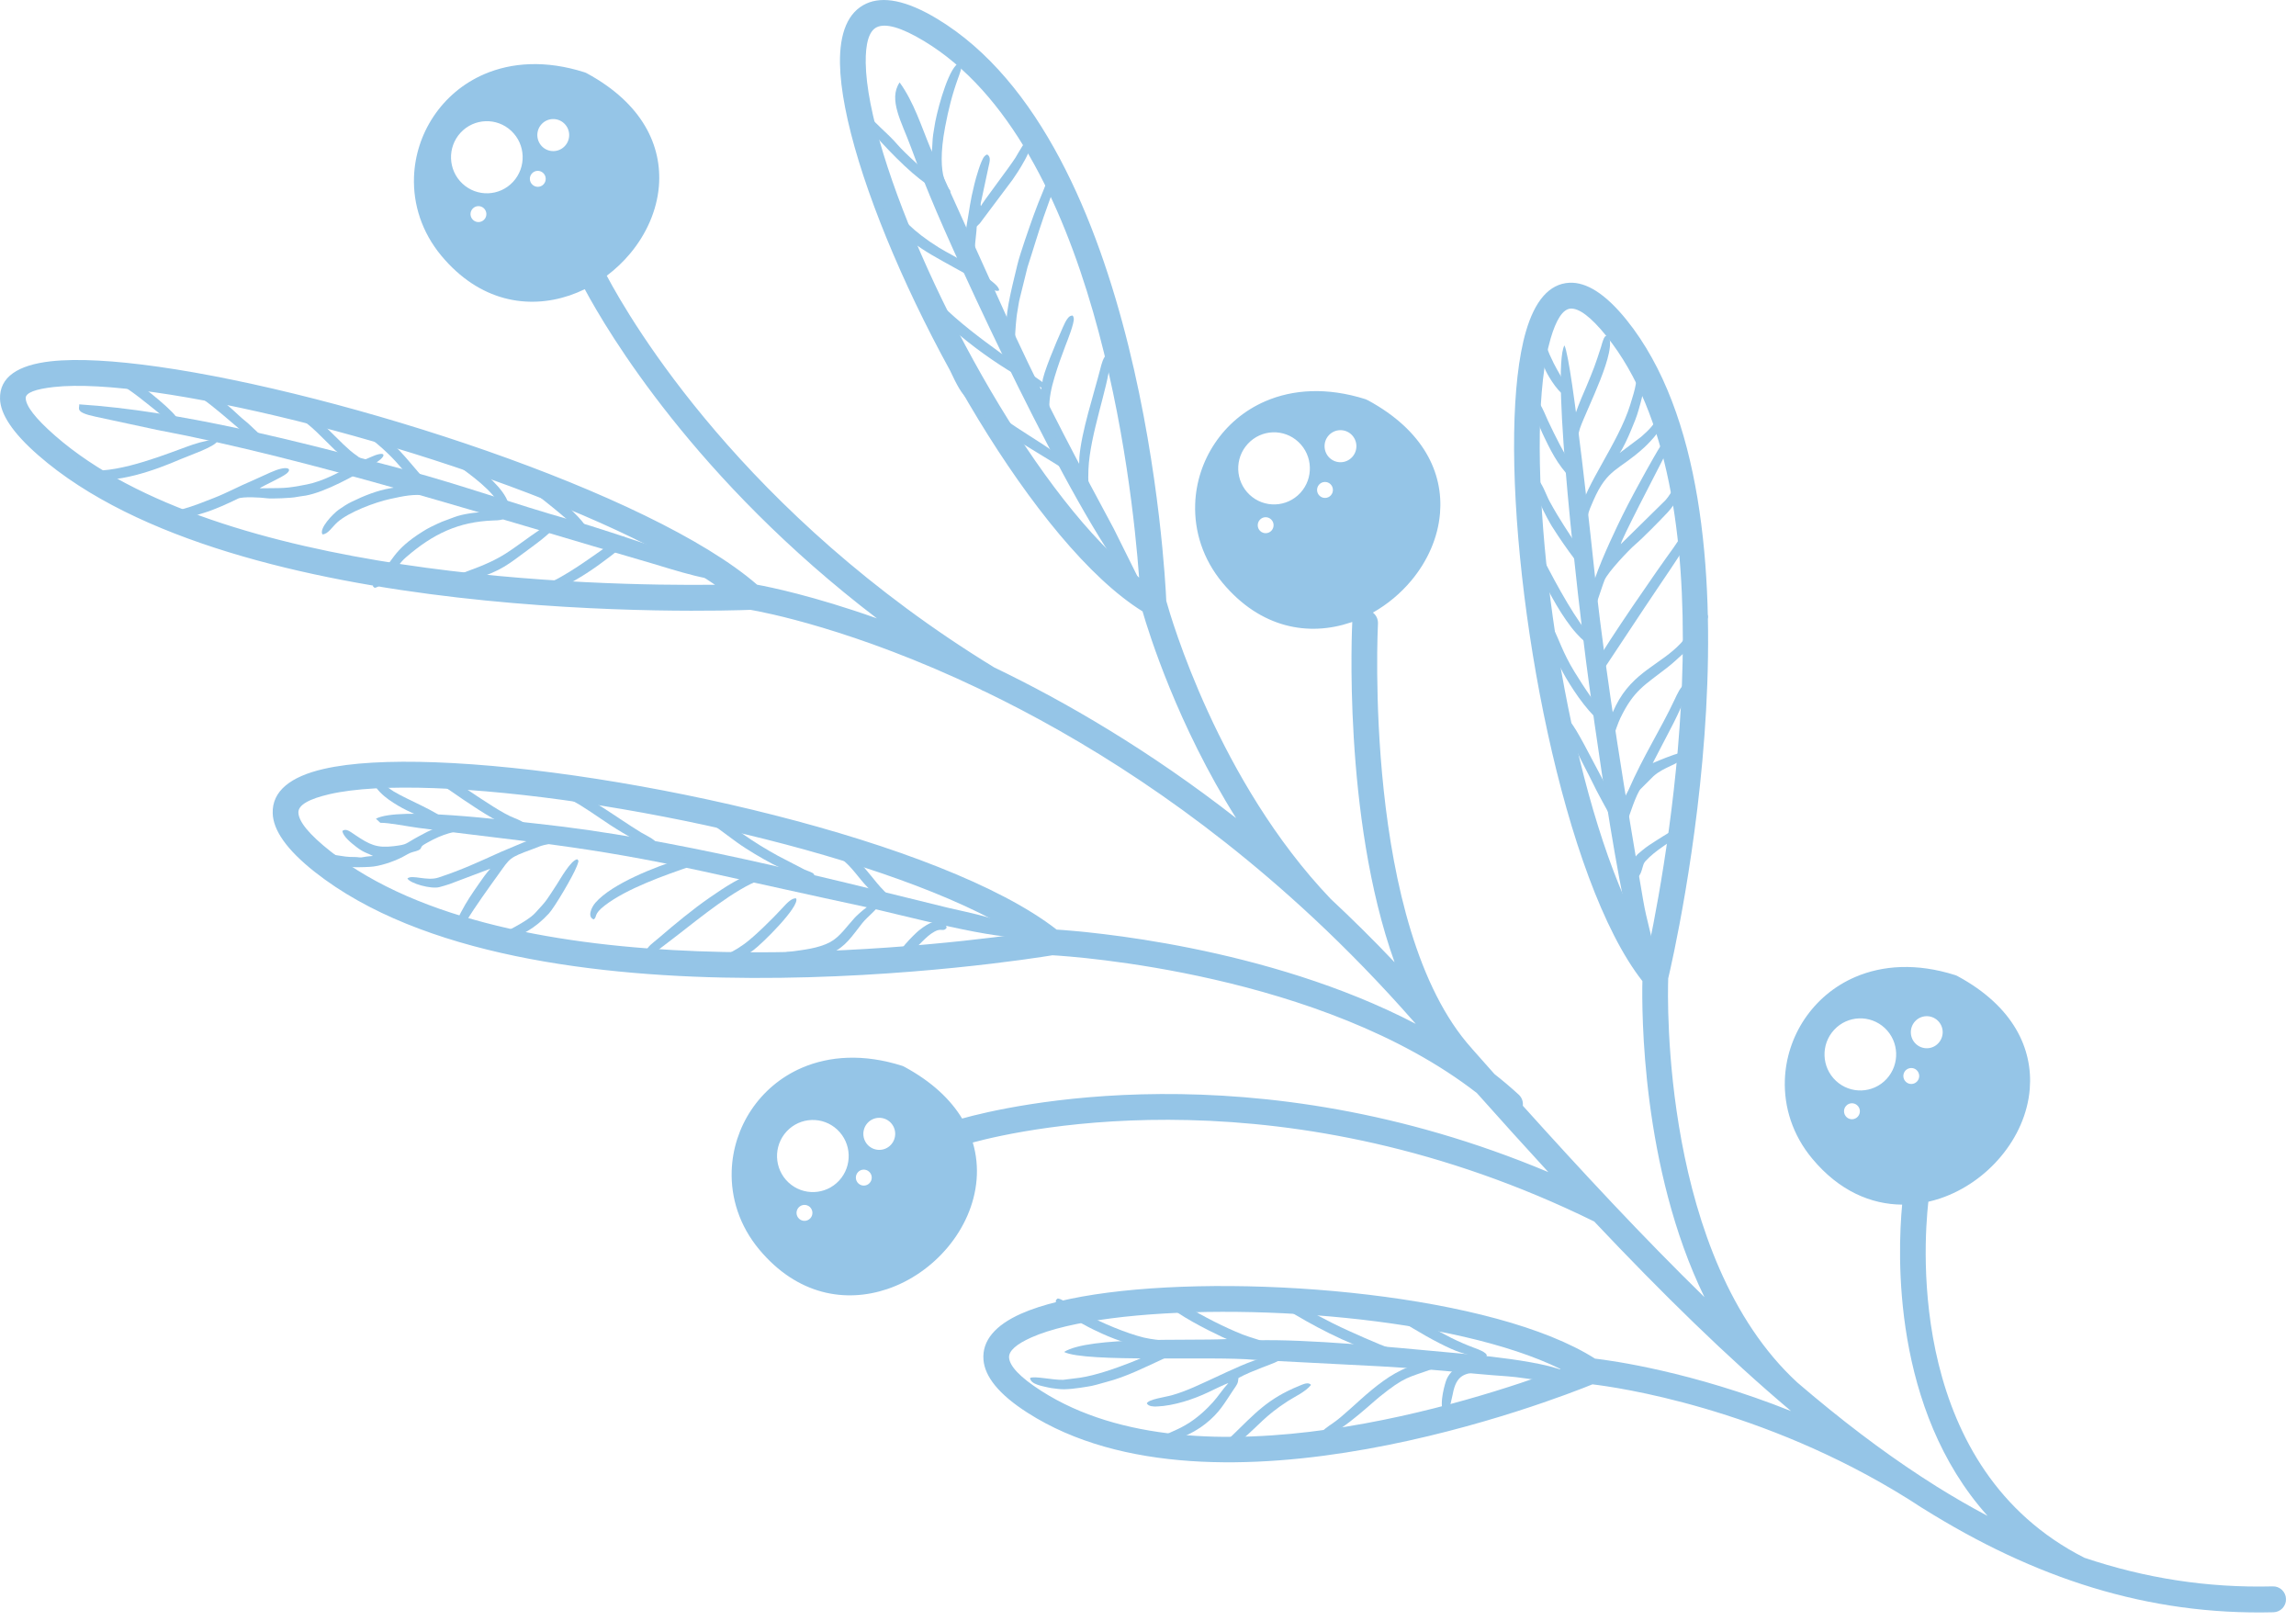 <?xml version="1.0" encoding="UTF-8" standalone="no"?><!DOCTYPE svg PUBLIC "-//W3C//DTD SVG 1.1//EN" "http://www.w3.org/Graphics/SVG/1.1/DTD/svg11.dtd"><svg width="100%" height="100%" viewBox="0 0 153 108" version="1.1" xmlns="http://www.w3.org/2000/svg" xmlns:xlink="http://www.w3.org/1999/xlink" xml:space="preserve" xmlns:serif="http://www.serif.com/" style="fill-rule:evenodd;clip-rule:evenodd;stroke-linejoin:round;stroke-miterlimit:2;"><path d="M25.343,54.828c0.585,-0.009 1.807,0.243 2.569,0.343c7.211,0.949 11.013,1.166 18.931,2.89c3.648,0.797 7.096,1.576 10.785,2.366c2.381,0.509 9.167,2.366 10.805,1.976c-0.646,-1.012 -4.128,-1.636 -5.244,-1.909c-8.855,-2.167 -18.353,-4.633 -27.293,-5.597c-2.372,-0.256 -9.338,-1.146 -10.844,-0.341l0.291,0.272Z" style="fill:#95c5e7;"/><path d="M49.01,38.587c-1.465,-1.098 -3.732,-1.595 -5.495,-2.179c-1.824,-0.6 -3.669,-1.247 -5.48,-1.758c-3.706,-1.048 -7.211,-2.311 -10.957,-3.321c-7.429,-2 -15.219,-3.963 -21.799,-4.384c0.038,0.267 -0.335,0.524 1.081,0.82l4.096,0.88c10.275,1.928 22.665,5.909 32.958,8.889c1.296,0.373 4.532,1.488 5.596,1.053" style="fill:#95c5e7;"/><path d="M109.681,65.071c1.229,-0.665 0.264,-2.487 -0.177,-5.042c-1.101,-6.413 -2.493,-14.836 -3.168,-21.157c-0.192,-1.798 -1.565,-14.85 -2.087,-15.856c-0.915,1.66 1.006,17.664 1.442,21.058c0.306,2.376 2.626,19.722 3.99,20.997" style="fill:#95c5e7;"/><path d="M75.964,39.451c0.056,-0.403 0.065,-0.057 0.008,-0.455c-0.034,-0.235 -0.08,-0.356 -0.158,-0.558l-1.595,-3.206c-2.349,-4.369 -4.393,-8.2 -6.505,-12.726l-5.705,-12.617c-0.619,-1.482 -1.104,-3.076 -2.06,-4.397c-0.771,1.143 0.136,2.634 0.754,4.317c0.56,1.523 1.062,2.784 1.707,4.296c2.312,5.414 10.251,22.396 13.554,25.346" style="fill:#95c5e7;"/><path d="M104.754,91.677c-0.961,-0.978 -7.104,-1.453 -8.425,-1.575c-3.561,-0.327 -9.197,-0.88 -12.624,-0.788c-0.761,0.019 -1.283,-0.121 -2.039,-0.08c-2.424,0.123 -9.08,-0.199 -10.76,0.855c1.399,0.723 9.972,0.261 12.708,0.527l8.414,0.434c1.563,0.094 2.646,0.159 4.209,0.299c1.398,0.126 2.888,0.276 4.216,0.364c1.451,0.095 3.399,0.668 4.301,-0.036" style="fill:#95c5e7;"/><path d="M53.221,80.46c0.199,-0.216 0.533,-0.226 0.749,-0.029c0.213,0.203 0.226,0.539 0.025,0.754c-0.201,0.214 -0.535,0.226 -0.746,0.027c-0.216,-0.203 -0.227,-0.539 -0.028,-0.752m-0.802,-5.065c0.899,-0.97 2.41,-1.023 3.375,-0.12c0.967,0.906 1.018,2.426 0.121,3.397c-0.902,0.971 -2.412,1.023 -3.378,0.118c-0.963,-0.903 -1.015,-2.424 -0.118,-3.395m-50.706,-48.861c-0.014,-0.369 0.676,-0.611 1.868,-0.744c1.618,-0.181 3.953,-0.042 6.738,0.354c11.204,1.594 29.3,7.257 37.326,12.822c-7.871,0.088 -33.082,-0.409 -43.973,-9.933c-1.333,-1.166 -1.942,-1.982 -1.959,-2.499m65.53,63.94c-0.039,-0.459 0.509,-0.918 1.491,-1.354c1.25,-0.557 3.089,-0.982 5.308,-1.269c8.747,-1.133 22.927,-0.075 29.947,3.374c-5.628,2.097 -24.137,8.151 -34.589,1.467c-1.445,-0.925 -2.111,-1.657 -2.157,-2.218m-31.15,-82.203c0.398,-0.429 1.072,-0.452 1.499,-0.05c0.429,0.402 0.452,1.076 0.052,1.507c-0.399,0.433 -1.071,0.456 -1.5,0.054c-0.426,-0.404 -0.453,-1.08 -0.051,-1.511m-4.596,5.634c0.199,-0.216 0.533,-0.226 0.746,-0.027c0.214,0.201 0.225,0.537 0.027,0.75c-0.199,0.216 -0.532,0.228 -0.746,0.027c-0.216,-0.201 -0.226,-0.535 -0.027,-0.75m4.701,-2.376c0.214,0.199 0.224,0.535 0.027,0.75c-0.199,0.216 -0.533,0.228 -0.746,0.025c-0.216,-0.199 -0.228,-0.535 -0.027,-0.75c0.199,-0.216 0.533,-0.228 0.746,-0.025m-5.504,-2.689c0.901,-0.971 2.412,-1.025 3.377,-0.118c0.963,0.904 1.016,2.424 0.119,3.395c-0.899,0.971 -2.41,1.023 -3.375,0.118c-0.965,-0.905 -1.018,-2.424 -0.121,-3.395m26.482,69.267c0.199,-0.214 0.533,-0.224 0.747,-0.023c0.213,0.199 0.226,0.536 0.025,0.75c-0.199,0.216 -0.533,0.228 -0.747,0.025c-0.213,-0.197 -0.226,-0.535 -0.025,-0.752m0.692,-1.77c-0.427,-0.402 -0.45,-1.08 -0.05,-1.511c0.397,-0.431 1.069,-0.452 1.499,-0.052c0.429,0.402 0.452,1.078 0.052,1.511c-0.398,0.431 -1.07,0.454 -1.501,0.052m-28.919,-23.817c11.675,0.426 30.565,4.518 38.892,9.732c-7.63,1.041 -33.962,3.823 -45.797,-5.506c-1.473,-1.16 -2.142,-2.013 -2.159,-2.601c-0.017,-0.511 0.739,-0.914 2.063,-1.221c1.681,-0.389 4.108,-0.51 7.001,-0.404m55.007,-17.885c0.197,-0.215 0.531,-0.228 0.745,-0.025c0.215,0.197 0.224,0.535 0.027,0.751c-0.199,0.215 -0.533,0.228 -0.749,0.025c-0.211,-0.199 -0.222,-0.537 -0.023,-0.751m43.662,33.42c0.401,-0.431 1.069,-0.454 1.501,-0.053c0.429,0.402 0.452,1.078 0.05,1.511c-0.396,0.431 -1.068,0.454 -1.497,0.052c-0.429,-0.401 -0.452,-1.077 -0.054,-1.51m-0.642,3.282c0.201,-0.213 0.535,-0.226 0.747,-0.027c0.215,0.201 0.226,0.539 0.027,0.753c-0.199,0.215 -0.533,0.228 -0.746,0.027c-0.214,-0.199 -0.225,-0.537 -0.028,-0.753m-3.953,2.351c0.199,-0.217 0.533,-0.228 0.745,-0.027c0.217,0.199 0.228,0.537 0.027,0.753c-0.197,0.213 -0.533,0.226 -0.744,0.027c-0.214,-0.203 -0.227,-0.539 -0.028,-0.753m-35.114,-41.404c0.199,-0.213 0.533,-0.226 0.747,-0.025c0.211,0.201 0.224,0.537 0.025,0.753c-0.197,0.213 -0.533,0.226 -0.747,0.025c-0.213,-0.201 -0.226,-0.535 -0.025,-0.753m-4.755,-2.711c0.897,-0.973 2.41,-1.027 3.373,-0.12c0.965,0.905 1.018,2.426 0.12,3.397c-0.901,0.969 -2.412,1.023 -3.377,0.118c-0.963,-0.905 -1.016,-2.426 -0.116,-3.395m39.069,39.051c0.897,-0.971 2.408,-1.023 3.375,-0.12c0.963,0.905 1.016,2.424 0.117,3.397c-0.9,0.97 -2.408,1.023 -3.375,0.118c-0.964,-0.904 -1.016,-2.426 -0.117,-3.395m-12.334,-5.616c-4.522,-7.251 -7.436,-23.739 -7.28,-34.121c0.039,-2.597 0.272,-4.789 0.72,-6.327c0.362,-1.238 0.809,-1.971 1.341,-1.997c0.556,-0.026 1.341,0.542 2.391,1.846c8.326,10.34 4.237,33.819 2.828,40.599m-21.286,-32.493c-0.427,-0.404 -0.451,-1.08 -0.055,-1.511c0.4,-0.431 1.072,-0.456 1.501,-0.054c0.428,0.404 0.453,1.079 0.053,1.51c-0.4,0.433 -1.072,0.455 -1.499,0.055m-10.885,9.529c-0.077,-1.799 -1.547,-30.527 -15.268,-38.791c-2.065,-1.245 -3.613,-1.514 -4.71,-1.02c-1.251,0.563 -1.797,1.983 -1.767,3.996c0.027,1.732 0.478,3.979 1.253,6.512c3.144,10.266 11.762,25.559 18.91,29.998c0.427,1.474 2.331,7.574 6.235,13.777c-5.753,-4.488 -11.305,-7.726 -16.127,-10.046c-16.703,-10.223 -24.208,-23.073 -25.811,-26.097c0.576,-0.434 1.104,-0.933 1.564,-1.486c1.068,-1.282 1.775,-2.847 1.91,-4.481c0.218,-2.682 -1.079,-5.501 -4.796,-7.52c-0.054,-0.03 -0.108,-0.054 -0.167,-0.072c-2.577,-0.821 -4.848,-0.658 -6.673,0.126c-1.423,0.613 -2.57,1.606 -3.373,2.806c-0.804,1.199 -1.26,2.606 -1.311,4.051c-0.062,1.803 0.507,3.662 1.825,5.246c2.549,3.057 5.763,3.575 8.532,2.648c0.35,-0.119 0.691,-0.261 1.023,-0.421c1.518,2.832 7.354,12.696 19.468,21.936c-4.251,-1.508 -7.168,-2.095 -7.984,-2.245c-7.089,-6.15 -27.597,-12.773 -39.889,-14.522c-2.932,-0.416 -5.416,-0.561 -7.176,-0.364c-2.184,0.245 -3.434,1.044 -3.385,2.515c0.032,0.998 0.821,2.238 2.545,3.742c13.117,11.473 45.574,10.379 47.468,10.305c0.77,0.132 6.881,1.263 15.34,5.309l0.044,0.028c0.064,0.04 0.132,0.067 0.197,0.089c6.395,3.083 14.097,7.82 21.843,15.032c0.024,0.025 0.052,0.052 0.082,0.075c2.241,2.094 4.488,4.396 6.706,6.924l0.12,0.133c-9.963,-5.195 -21.997,-6.16 -23.935,-6.283c-7.576,-5.909 -28.707,-10.685 -41.4,-11.148c-3.045,-0.111 -5.627,0.023 -7.451,0.445c-2.189,0.505 -3.439,1.467 -3.388,2.958c0.034,1.108 0.907,2.409 2.811,3.909c14.093,11.108 47.231,5.864 49.152,5.548c1.333,0.074 17.961,1.172 28.279,9.18c1.616,1.814 3.203,3.571 4.763,5.269c-19.751,-8.288 -36.101,-4.396 -39.065,-3.57c-0.766,-1.265 -2.007,-2.45 -3.832,-3.439c-0.052,-0.032 -0.106,-0.055 -0.165,-0.075c-2.575,-0.818 -4.848,-0.654 -6.673,0.13c-1.423,0.611 -2.568,1.604 -3.373,2.802c-0.804,1.201 -1.26,2.609 -1.311,4.053c-0.062,1.803 0.507,3.66 1.828,5.249c2.546,3.057 5.76,3.574 8.529,2.646c1.573,-0.528 2.994,-1.532 4.051,-2.802c1.07,-1.284 1.775,-2.848 1.91,-4.483c0.069,-0.826 -0.009,-1.664 -0.254,-2.485c3.603,-0.966 21.003,-4.771 41.412,5.266c4.524,4.79 8.849,9.034 13.116,12.631c-6.602,-2.634 -11.96,-3.366 -13.064,-3.495c-6.691,-4.254 -22.829,-5.645 -32.467,-4.397c-2.367,0.307 -4.373,0.779 -5.784,1.407c-1.68,0.75 -2.607,1.772 -2.499,3.077c0.093,1.103 1.002,2.285 2.94,3.523c12.51,8.002 35.303,-0.944 37.64,-1.895c1.544,0.181 11.3,1.535 21.081,7.664c0.272,0.178 0.544,0.352 0.814,0.524l0.064,0.04l0.05,0.03c7.442,4.662 14.99,7.142 23.374,6.929c0.474,-0.013 0.845,-0.407 0.833,-0.885c-0.014,-0.477 -0.405,-0.853 -0.879,-0.839c-4.38,0.111 -8.524,-0.552 -12.555,-1.907c-11.689,-5.931 -10.749,-20.569 -10.399,-23.724c0.267,-0.06 0.533,-0.136 0.794,-0.223c1.573,-0.53 2.995,-1.532 4.052,-2.804c1.072,-1.282 1.779,-2.846 1.912,-4.481c0.216,-2.682 -1.077,-5.502 -4.798,-7.52c-0.05,-0.03 -0.106,-0.054 -0.166,-0.073c-2.575,-0.82 -4.846,-0.658 -6.67,0.127c-1.424,0.612 -2.568,1.605 -3.375,2.806c-0.801,1.2 -1.26,2.606 -1.31,4.051c-0.062,1.802 0.505,3.662 1.826,5.246c1.794,2.158 3.925,3.049 5.99,3.063c-0.309,3.308 -0.679,13.638 5.694,20.742c-1.146,-0.605 -2.288,-1.266 -3.425,-1.976l-0.006,-0.006c-0.326,-0.214 -0.65,-0.42 -0.978,-0.626c-1.338,-0.874 -2.678,-1.823 -4.021,-2.842c-1.412,-1.071 -2.828,-2.22 -4.253,-3.442c-9.045,-8.337 -8.646,-25.58 -8.6,-26.925c0.394,-1.659 7.265,-31.412 -2.775,-43.878c-1.426,-1.77 -2.694,-2.53 -3.804,-2.478c-1.37,0.065 -2.319,1.247 -2.898,3.23c-0.495,1.692 -0.747,4.043 -0.789,6.791c-0.171,11.328 3.293,29.823 8.546,36.513c-0.044,1.97 -0.066,12.453 4.135,21.062c-2.021,-1.974 -4.077,-4.078 -6.173,-6.301c-0.028,-0.035 -0.056,-0.064 -0.087,-0.094c-1.91,-2.026 -3.854,-4.147 -5.844,-6.361c0.033,-0.266 -0.063,-0.545 -0.272,-0.738c-0.518,-0.476 -1.057,-0.932 -1.615,-1.37l-1.462,-1.648l-0.048,-0.058c-7.305,-8.092 -6.257,-28.258 -6.255,-28.316c0.012,-0.297 -0.121,-0.565 -0.339,-0.73c0.975,-0.55 1.853,-1.285 2.566,-2.141c1.07,-1.283 1.775,-2.849 1.908,-4.483c0.22,-2.681 -1.077,-5.499 -4.794,-7.518c-0.052,-0.03 -0.108,-0.056 -0.165,-0.076c-2.578,-0.819 -4.85,-0.654 -6.673,0.13c-1.423,0.613 -2.57,1.604 -3.373,2.806c-0.803,1.197 -1.262,2.604 -1.311,4.051c-0.062,1.803 0.505,3.66 1.824,5.247c2.55,3.057 5.762,3.574 8.531,2.645l0.115,-0.038l-0.002,0.022c-0.002,0.049 -0.67,12.948 2.82,22.656c-1.415,-1.491 -2.837,-2.898 -4.258,-4.222c-7.48,-7.835 -10.641,-18.724 -10.955,-19.856m-19.277,-38.238c0.578,-0.261 1.589,0 3.127,0.926c11.416,6.877 13.865,29.344 14.339,35.754c-6.577,-5.036 -14.153,-18.807 -17.045,-28.251c-0.729,-2.377 -1.15,-4.462 -1.173,-6.034c-0.02,-1.292 0.212,-2.151 0.752,-2.395" style="fill:#95c5e7;"/><path d="M67.66,24.179c-0.238,-0.092 -1.686,-1.174 -2,-1.408c-1.307,-0.973 -2.846,-2.227 -3.879,-3.504c-0.431,-0.534 -1.009,-1.679 -1.318,-1.852c-0.234,0.155 -0.1,0.419 -0.035,0.63c0.051,0.17 0.199,0.477 0.288,0.645c1.322,2.483 4.944,5.151 7.386,6.522c0.52,0.293 0.768,0.432 1.307,0.619c-0.169,0.303 -0.129,1.458 -0.092,1.776c0.052,0.404 0.334,1.494 0.994,1.624c0.21,-0.396 -0.349,-0.624 -0.385,-2.047c-0.017,-0.652 0.131,-1.34 0.352,-2.069c0.223,-0.736 0.447,-1.367 0.721,-2.082c0.116,-0.296 0.608,-1.523 0.553,-1.829c-0.048,-0.25 -0.14,-0.163 -0.166,-0.163c-0.297,0.037 -0.576,0.827 -0.688,1.068c-0.231,0.501 -1.262,2.931 -1.229,3.353l-1.542,-1.087c0.064,-0.108 0.16,-0.032 0.057,-0.364l-0.275,-0.832c-0.132,-0.475 -0.025,-1.506 0.034,-2.058c0.032,-0.296 0.092,-0.535 0.132,-0.843c0.021,-0.177 0.052,-0.251 0.084,-0.409l0.513,-2.072c0.375,-1.142 0.664,-2.162 1.085,-3.373c0.205,-0.579 0.396,-1.127 0.594,-1.669c0.103,-0.285 0.192,-0.553 0.289,-0.852c0.138,-0.448 0.173,-0.626 -0.028,-0.8c-0.432,0.275 -0.709,1.18 -0.893,1.61c-0.226,0.536 -0.453,1.116 -0.644,1.642c-0.266,0.743 -0.921,2.596 -1.085,3.308c-0.275,1.179 -0.755,2.91 -0.743,4.139c0.007,0.524 0.009,1.118 0.21,1.611c0.158,0.395 0.361,0.661 0.403,0.766" style="fill:#95c5e7;"/><path d="M24.173,30.667c-0.681,-0.555 -0.449,-0.266 -1.294,-1.058c-0.677,-0.634 -1.707,-1.797 -2.486,-2.19c-0.207,-0.103 -0.438,-0.193 -0.627,-0.214c-0.272,-0.034 -0.393,0.03 -0.649,0.064c0,0 -0.255,-0.039 -0.2,0.202c0.082,0.334 0.453,0.155 0.9,0.348c0.758,0.323 1.823,1.529 2.488,2.153c0.522,0.49 0.805,0.636 1.297,0.979c-0.488,0.276 -1.032,0.538 -1.543,0.779c-0.5,0.231 -1.088,0.451 -1.591,0.548c-1.539,0.301 -1.508,0.233 -3.163,0.26c0.172,-0.142 1.455,-0.708 1.784,-0.974c0.44,-0.355 0.029,-0.575 -1.06,-0.085l-1.248,0.565c-0.838,0.35 -1.66,0.8 -2.499,1.128c-1.211,0.472 -3.111,1.291 -4.396,0.884c-0.406,-0.129 -0.495,-0.196 -0.646,-0.06c0.041,0.378 0.722,0.638 1.009,0.711c1.043,0.269 2.396,-0.246 3.388,-0.547c0.641,-0.193 1.58,-0.615 2.223,-0.934c0.299,-0.147 1.524,-0.082 1.952,-0.02c0.243,0.035 1.632,-0.011 1.976,-0.093c0.18,-0.04 0.39,-0.053 0.585,-0.089c1.292,-0.23 3.297,-1.336 4.445,-2.043c0.188,-0.117 0.405,-0.251 0.547,-0.378c0.284,-0.255 0.239,-0.404 -0.074,-0.346c-0.384,0.068 -0.73,0.3 -1.118,0.41" style="fill:#95c5e7;"/><path d="M64.386,17.552c-0.536,-0.366 -1.235,-0.692 -1.826,-1.058c-3.483,-2.16 -3.311,-3.817 -4.657,-5.066c-0.252,0.374 0.613,1.809 0.792,2.133c1.328,2.396 2.711,3.053 4.902,4.274c0.519,0.288 1.005,0.545 1.52,0.862c0.236,0.145 0.514,0.305 0.755,0.437c0.205,0.111 0.51,0.337 0.713,0.214c-0.038,-0.497 -1.48,-1.13 -1.561,-1.589c-0.032,-0.176 -0.045,-0.407 -0.05,-0.59c-0.029,-0.973 0.022,-0.96 0.094,-1.778c0.038,-0.424 -0.037,-0.219 0.225,-0.505l2.186,-2.916c0.266,-0.382 1.551,-2.261 1.19,-2.751c-0.37,0.082 -0.756,0.898 -0.997,1.282c-0.416,0.657 -2.256,3.062 -2.305,3.229c-0.055,-0.091 0.019,-0.329 0.042,-0.438l0.469,-2.197c0.056,-0.267 0.188,-0.648 -0.097,-0.799c-0.084,0.031 -0.096,0.03 -0.184,0.126c-0.232,0.25 -0.57,1.456 -0.661,1.83c-0.313,1.271 -0.316,1.628 -0.504,2.662c-0.063,0.353 -0.074,0.564 -0.083,0.877c-0.01,0.315 -0.019,0.569 -0.011,0.873l0.048,0.888Z" style="fill:#95c5e7;"/><path d="M36.049,56.368c0.216,-0.079 0.794,-0.155 1.2,-0.307c0.825,-0.308 -0.528,-0.566 -1.218,-0.259c-0.441,-0.62 -1.158,-1.066 -1.782,-1.303c-1.412,-0.538 -5.006,-3.378 -5.502,-3.22c-0.657,0.212 1.085,1.286 1.293,1.432c1.017,0.705 2.577,1.782 3.673,2.273c0.31,0.138 0.551,0.177 0.91,0.36c0.295,0.152 0.601,0.366 0.915,0.553c-0.236,0.098 -0.408,0.142 -0.583,0.208l-1.554,0.653c-1.548,0.699 -2.593,1.191 -4.18,1.718c-0.77,0.258 -1.767,-0.218 -2.073,0.063c0.192,0.339 1.588,0.72 2.127,0.576c0.234,-0.063 0.402,-0.11 0.673,-0.2l2.728,-1.029c-0.286,0.312 -0.54,0.68 -0.757,0.996c-0.515,0.745 -0.779,1.114 -1.218,1.941c-0.536,1.017 -0.061,1.29 0.384,0.547c0.577,-0.961 1.509,-2.241 2.174,-3.169c0.731,-1.016 0.665,-1.047 2.181,-1.6c0.202,-0.074 0.412,-0.16 0.609,-0.233" style="fill:#95c5e7;"/><path d="M107.903,54.232c-0.237,-0.625 -1.139,-2.375 -1.498,-3.035c-0.31,-0.568 -1.399,-2.736 -1.746,-3.062c-0.377,-0.352 -0.319,0.15 -0.288,0.267c0.113,0.426 0.521,1.287 0.716,1.685c0.363,0.763 0.761,1.487 1.125,2.236c0.191,0.402 0.397,0.759 0.593,1.135c0.211,0.398 0.429,0.77 0.623,1.129c0.464,0.851 0.308,0.053 0.321,0.861c0.022,1.311 0.49,1.627 0.522,1.107c0.045,-0.77 -0.136,-0.62 0.191,-1.847c0.091,-0.349 0.605,-1.852 0.857,-2.124l0.873,-0.87c0.738,-0.648 1.594,-0.72 2.194,-1.368c0.748,-0.808 -2.252,0.504 -2.252,0.504l1.385,-2.665c0.171,-0.366 1.158,-2.206 0.775,-2.593c-0.279,0.08 -0.567,0.74 -0.703,1.03c-0.949,2.021 -2.07,3.725 -3.074,6.029c-0.076,0.171 -0.22,0.382 -0.256,0.538c-0.05,0.204 -0.224,0.918 -0.358,1.043" style="fill:#95c5e7;"/><path d="M65.297,26.569c-0.348,-0.325 -0.921,-1.038 -1.115,-1.395c-0.206,-0.382 -0.567,-1.081 -0.899,-1.395c-0.251,0.247 -0.085,0.51 0.013,0.802c0.083,0.248 0.21,0.526 0.33,0.765c0.464,0.914 0.609,0.993 1.247,1.68c0.633,0.682 0.66,0.675 1.44,1.285c1.068,0.837 2.789,1.831 3.989,2.575c0.304,0.185 0.513,0.341 0.798,0.509c1.064,0.633 0.728,0.105 0.85,0.857c0.028,0.168 0.052,0.266 0.112,0.461c0.107,0.347 0.406,0.953 0.824,1.082c0.149,-0.161 0.062,-0.336 -0.073,-0.641c-0.299,-0.681 -0.315,-1.074 -0.281,-1.892c0.093,-2.266 1.317,-5.516 1.422,-7.023c0.017,-0.256 0.059,-0.399 -0.179,-0.625c-0.258,0.154 -0.38,0.68 -0.451,0.959c-0.445,1.732 -1.255,4.184 -1.395,5.872c-0.02,0.211 -0.012,0.838 -0.061,0.989c-2.342,-2.14 -4.215,-2.654 -6.571,-4.865" style="fill:#95c5e7;"/><path d="M108.005,36.262c0.031,-0.315 2.299,-4.65 2.758,-5.557c0.149,-0.295 0.55,-1.076 0.644,-1.389c0.06,-0.192 0.091,-0.295 -0.039,-0.449c-0.097,0.063 -0.161,0.086 -0.254,0.191c-0.389,0.417 -1.476,2.421 -1.814,3.039c-0.545,0.992 -1.079,2.008 -1.551,3.011c-0.587,1.244 -1.498,3.213 -1.79,4.551c-0.027,0.121 -0.067,0.234 -0.093,0.376c-0.061,0.32 -0.255,0.88 0.083,1.07c0.285,-0.234 0.72,-1.804 0.975,-2.448c0.205,-0.516 1.641,-2.034 2.047,-2.375c0.473,-0.399 1.692,-1.638 2.167,-2.149c0.501,-0.544 1.564,-2.089 1.107,-2.595c-0.327,0.197 -0.839,1.335 -1.26,1.792l-2.98,2.932Z" style="fill:#95c5e7;"/><path d="M20.253,56.919c0.239,0.053 0.507,0.21 0.755,0.288c0.259,0.082 0.442,0.146 0.719,0.231c0.514,0.156 0.984,0.254 1.467,0.295c0.152,0.013 0.213,0.041 0.371,0.049c0.171,0.013 0.218,0.008 0.374,0.006c0.277,-0.001 0.426,-0.011 0.707,-0.024c0.64,-0.028 1.552,-0.339 2.146,-0.639c0.235,-0.118 0.484,-0.292 0.699,-0.344c0.719,-0.178 0.47,-0.252 0.664,-0.432c0.08,-0.077 0.608,-0.354 0.699,-0.4c0.294,-0.141 0.437,-0.212 0.733,-0.317c0.376,-0.138 1.014,-0.278 1.411,-0.359c0.184,-0.038 0.537,-0.081 0.678,-0.248c-0.194,-0.335 -1.136,-0.197 -1.467,-0.143l-0.493,0.105c0.006,-0.014 0.011,-0.03 0.013,-0.037c0,-0.01 0.005,-0.028 0.005,-0.036l-0.045,-0.247c-0.409,-0.53 -2.565,-1.383 -3.454,-1.928c-0.449,-0.276 -0.957,-0.77 -1.266,-0.597c-0.061,0.365 0.668,0.952 0.944,1.148c0.835,0.588 1.541,0.888 2.459,1.258c0.381,0.153 0.84,0.397 1.203,0.431c-0.907,0.365 -0.685,0.218 -1.66,0.745c-0.988,0.53 -0.708,0.541 -1.676,0.662c-1.133,0.139 -1.606,-0.1 -2.566,-0.742c-0.346,-0.233 -0.629,-0.472 -0.86,-0.265c0.06,0.362 0.562,0.77 0.93,1.055c0.523,0.404 0.751,0.41 1.114,0.603c-0.169,0.016 -0.455,0.037 -0.604,0.071c-0.291,0.068 -0.362,-0.005 -0.619,0c-0.476,0.008 -0.748,-0.046 -1.21,-0.119c-0.593,-0.091 -1.304,-0.312 -1.87,-0.386c-0.208,-0.028 -0.416,-0.092 -0.573,0.062l0.272,0.254Z" style="fill:#95c5e7;"/><path d="M107.239,48.007c-0.867,-0.969 -1.683,-2.207 -2.317,-3.236c-0.815,-1.332 -1.046,-2.223 -1.386,-2.82c-0.126,-0.225 -0.12,-0.221 -0.317,-0.238c-0.42,0.548 0.714,2.741 1.129,3.45c0.66,1.114 1.593,2.476 2.736,3.326c-0.037,0.465 -0.499,1.538 -0.193,1.882c0.451,-0.485 0.749,-1.826 1.089,-2.527c0.896,-1.852 1.609,-2.179 3.105,-3.346c0.446,-0.343 0.735,-0.638 1.198,-1.051c0.385,-0.348 1.091,-1.408 1.351,-1.913c0.152,-0.292 0.254,-0.448 0.108,-0.62c-0.259,0.074 -1.429,1.618 -1.72,1.93c-1.337,1.444 -3.202,1.899 -4.339,4.162c-0.095,0.193 -0.172,0.351 -0.242,0.512c-0.075,0.167 -0.104,0.313 -0.202,0.489" style="fill:#95c5e7;"/><path d="M72.444,92.405c0.219,-0.035 0.379,-0.064 0.647,-0.138l0.642,-0.18c1.323,-0.337 2.654,-1.02 3.876,-1.58c0.344,-0.158 1.001,-0.486 1.214,-0.843c-0.206,-0.182 -0.557,-0.088 -0.754,0.043c-0.115,-0.259 -0.073,-0.236 -0.378,-0.327c-0.258,-0.078 -0.933,-0.119 -1.462,-0.247c-1.173,-0.289 -2.795,-0.969 -3.896,-1.566c-0.293,-0.157 -0.7,-0.385 -0.976,-0.574c-0.17,-0.116 -0.585,-0.4 -0.759,-0.441c-0.132,-0.03 -0.086,-0.057 -0.218,0.066c-0.146,0.226 0.452,0.691 0.579,0.809c0.54,0.506 1.809,1.146 2.511,1.456c0.253,0.111 0.531,0.234 0.813,0.337c0.574,0.211 1.089,0.377 1.658,0.488c0.755,0.146 0.84,0.093 1.211,0.154c0.237,0.039 0.216,-0.019 0.427,-0.005l-1.7,0.716c-0.177,0.07 -0.348,0.145 -0.549,0.225c-1.024,0.398 -2.318,0.854 -3.37,1.01l-1.109,0.139c-0.731,0.021 -1.948,-0.28 -2.211,-0.118c0.046,0.437 0.863,0.54 1.207,0.627c0.24,0.059 0.446,0.064 0.654,0.096c0.529,0.081 1.412,-0.062 1.943,-0.147" style="fill:#95c5e7;"/><path d="M28.68,35.127c-0.184,0.091 -0.357,0.196 -0.517,0.296c-2.009,1.257 -1.981,1.976 -3.048,3.132c-0.134,0.145 -0.243,0.372 -0.269,0.505l0.111,0.107c0.352,-0.021 0.802,-0.557 1.064,-0.839c0.392,-0.423 0.608,-0.826 1.053,-1.209c1.789,-1.543 3.473,-2.351 5.797,-2.436c0.33,-0.012 0.895,0.014 1.035,-0.51c0.442,-1.681 -3.79,-4.247 -4.842,-4.916c-0.184,-0.117 -0.42,-0.276 -0.601,-0.197c-0.293,0.13 -0.092,0.394 0.053,0.516c0.466,0.389 1.797,1.297 2.418,1.757c0.778,0.574 2.498,1.859 2.537,2.912c-0.238,-0.01 -0.503,-0.123 -1.083,-0.124c-0.625,0.003 -1.53,0.118 -2.122,0.342c-0.908,0.34 -0.73,0.249 -1.586,0.664" style="fill:#95c5e7;"/><path d="M109.533,24.386l-0.198,-0.185c-0.146,0.116 -0.16,0.495 -0.197,0.673c-0.047,0.236 -0.094,0.457 -0.127,0.694c-0.061,0.408 -0.236,0.952 -0.379,1.413c-0.781,2.522 -3.061,5.443 -3.308,7.092c-0.052,0.359 -0.143,1.112 0.272,1.345c0.202,-0.188 0.14,-0.764 0.198,-1.019c0.081,-0.36 0.221,-0.673 0.383,-1.041c0.95,-2.179 1.677,-1.976 3.378,-3.529c0.413,-0.379 1.606,-1.623 1.2,-1.97c-0.238,-0.128 -0.557,0.396 -0.671,0.534c-0.227,0.278 -0.473,0.494 -0.713,0.709l-1.443,1.085c0.215,-0.271 0.589,-1.103 0.739,-1.466c0.207,-0.491 0.397,-0.937 0.537,-1.447c0.144,-0.511 0.278,-0.961 0.324,-1.448c0.059,-0.621 0.121,-0.754 0.005,-1.44" style="fill:#95c5e7;"/><path d="M62.312,11.858c-0.397,-0.147 -2.122,-1.763 -2.491,-2.205c-0.292,-0.351 -0.812,-0.843 -1.163,-1.17c-0.268,-0.251 -0.849,-0.922 -1.235,-0.782c-0.044,0.29 0.23,0.548 0.459,0.82c0.925,1.105 2.712,2.988 3.878,3.746c0.608,0.392 0.636,0.338 1.048,0.545c0.068,0.034 0.108,0.072 0.188,0.116c0.183,0.095 0.29,0.03 0.337,-0.192c-0.009,-0.126 -1.022,-0.737 -0.352,-4.279c0.213,-1.127 0.466,-2.15 0.859,-3.237c0.059,-0.163 0.314,-0.783 0.189,-0.935c-0.114,-0.141 -0.203,-0.066 -0.337,0.075c-0.65,0.703 -1.323,3.296 -1.435,4.154c-0.021,0.162 -0.046,0.267 -0.076,0.468c-0.057,0.393 -0.038,0.751 -0.095,1.22c-0.035,0.319 0.11,1.419 0.226,1.656" style="fill:#95c5e7;"/><path d="M80.966,91.793c-0.929,0.423 -1.866,0.897 -2.87,1.179c-0.478,0.136 -1.546,0.264 -1.675,0.542c0.11,0.216 0.474,0.22 0.682,0.209c1.123,-0.047 2.426,-0.475 3.432,-0.957c0.188,-0.092 1.214,-0.588 1.318,-0.597c-0.398,0.429 -0.674,0.885 -1.043,1.289c-1.83,2.012 -3.112,1.856 -3.579,2.489c0.224,0.219 0.526,0.123 0.788,0.063c0.766,-0.169 1.667,-0.631 2.286,-1.115c0.958,-0.746 1.28,-1.38 1.876,-2.266c0.256,-0.376 0.316,-0.423 0.349,-0.805c0.487,-0.271 1.057,-0.49 1.571,-0.696c0.386,-0.155 1.291,-0.43 1.487,-0.765c-0.292,-0.245 -0.801,-0.027 -1.175,0.053c-1.05,0.226 -2.502,0.942 -3.447,1.377" style="fill:#95c5e7;"/><path d="M28.763,32.431c-0.292,-0.266 -0.495,-0.513 -0.748,-0.805c-0.233,-0.271 -0.446,-0.517 -0.687,-0.804c-0.915,-1.078 -1.769,-1.943 -3.071,-2.564c-0.199,-0.093 -0.91,-0.382 -1.131,-0.351c-0.318,0.048 -0.07,0.268 0.035,0.365c0.215,0.203 0.693,0.415 0.97,0.577c0.825,0.484 1.905,1.495 2.489,2.188c0.338,0.4 0.792,0.925 1.191,1.296c-0.023,0.009 -0.74,0.033 -0.87,0.048l-0.891,0.147c-0.928,0.155 -1.794,0.508 -2.629,0.915c-0.274,0.133 -0.579,0.327 -0.85,0.521c-0.382,0.274 -1.332,1.259 -1.082,1.646c0.367,-0.013 0.648,-0.498 0.98,-0.798c0.779,-0.7 2.544,-1.347 3.515,-1.559c0.957,-0.209 1.518,-0.336 2.529,-0.244c0.173,0.018 0.728,0.33 0.987,0.099c-0.092,-0.401 -0.415,-0.387 -0.737,-0.677" style="fill:#95c5e7;"/><path d="M106.05,45.489c0.374,-0.072 0.338,-0.158 0.559,-0.502l2.982,-4.497c0.558,-0.824 1.168,-1.748 1.733,-2.577c0.284,-0.416 0.569,-0.864 0.83,-1.274c0.17,-0.266 0.847,-1.111 0.384,-1.225c-0.317,-0.076 -0.838,0.84 -1.019,1.084c-1.111,1.519 -4.392,6.279 -5.195,7.726c-0.355,0.636 -0.619,0.938 -0.274,1.265" style="fill:#95c5e7;"/><path d="M54.215,58.223c-0.059,-0.081 -0.483,-0.22 -0.591,-0.27l-1.771,-0.918c-0.766,-0.421 -1.597,-0.921 -2.364,-1.467c-1.348,-0.963 -2.519,-1.926 -4.137,-2.295c-0.528,-0.12 -0.778,0.044 -0.32,0.472c0.153,0.144 0.842,0.35 1.125,0.481c0.408,0.188 0.792,0.386 1.164,0.623c0.814,0.515 1.538,1.152 2.381,1.686c0.762,0.488 1.602,0.968 2.369,1.33c0.402,0.19 0.804,0.376 1.196,0.488c0.182,0.051 1.25,0.287 0.948,-0.13" style="fill:#95c5e7;"/><path d="M4.568,31.297c0.427,0.4 0.753,0.531 1.251,0.619c1.943,0.335 4.439,-0.547 6.234,-1.325c0.535,-0.23 2.274,-0.823 2.424,-1.188c-0.177,-0.21 -0.376,-0.099 -0.609,-0.05c-0.818,0.169 -1.214,0.342 -1.992,0.624c-1.494,0.545 -4.884,1.846 -6.611,1.216c-0.268,-0.096 -0.405,-0.234 -0.663,-0.345c-0.406,-0.175 -0.252,0.234 -0.034,0.449" style="fill:#95c5e7;"/><path d="M50.657,58.059c-1.139,0.224 -2.408,1.094 -3.375,1.76c-1.097,0.757 -2.31,1.76 -3.341,2.648c-0.564,0.486 -0.699,0.497 -1.001,1.071c0.337,0.324 0.856,-0.191 1.14,-0.406c0.392,-0.294 0.719,-0.546 1.088,-0.833c1.43,-1.108 3.83,-3.073 5.476,-3.66c0.783,-0.282 0.904,-0.019 1.112,-0.261c-0.105,-0.427 -0.859,-0.367 -1.099,-0.319" style="fill:#95c5e7;"/><path d="M39.566,61.266c0.249,-0.179 -0.042,-0.329 0.739,-0.931c1.477,-1.133 3.981,-2.01 5.786,-2.628c0.556,-0.19 1.352,-0.289 1.541,-0.651c-0.207,-0.249 -0.359,-0.209 -0.579,-0.194c-0.357,0.025 -1.385,0.274 -1.717,0.378c-1.584,0.501 -4.538,1.621 -5.663,2.918c-0.273,0.316 -0.549,0.958 -0.107,1.108" style="fill:#95c5e7;"/><path d="M92.647,90.397c0.617,0.143 0.862,-0.056 0.388,-0.351c-0.318,-0.198 -0.68,-0.291 -1.064,-0.45c-0.343,-0.143 -0.709,-0.297 -1.037,-0.441c-0.716,-0.318 -1.404,-0.619 -2.114,-0.973c-0.46,-0.228 -3.349,-1.774 -3.718,-1.825c-0.187,-0.029 -0.379,0.072 -0.176,0.264l0.321,0.298c0.177,0.169 0.826,0.547 1.075,0.696c1.827,1.084 4.258,2.306 6.325,2.782" style="fill:#95c5e7;"/><path d="M94.735,90.867c-2.432,0.375 -4.479,2.986 -5.93,3.979c-0.298,0.204 -0.679,0.446 -0.858,0.755c0.654,0.56 3.285,-1.958 3.978,-2.518c1.715,-1.384 1.918,-1.273 3.475,-1.842c0.284,-0.105 0.44,-0.158 0.356,-0.306c-0.128,-0.227 -0.834,-0.096 -1.021,-0.068" style="fill:#95c5e7;"/><path d="M106.661,43.027c-0.06,-0.168 -0.756,-0.71 -0.925,-0.922c-1.097,-1.388 -2.414,-3.885 -3.249,-5.566c-0.135,-0.272 -0.342,-0.729 -0.66,-0.866c-0.342,0.241 -0.125,0.499 0.073,1.011c0.367,0.942 1.033,2.227 1.509,3.093c0.396,0.716 0.79,1.359 1.315,2.045c0.25,0.324 1.49,1.794 1.937,1.205" style="fill:#95c5e7;"/><path d="M77.62,86.821c0.861,0.808 2.767,1.773 3.84,2.279c0.615,0.289 2.679,1.089 3.284,0.839c0.305,-0.127 0.147,-0.294 -0.046,-0.388c-0.117,-0.058 -1.357,-0.413 -1.884,-0.62c-1.243,-0.493 -2.646,-1.22 -3.782,-1.899c-0.306,-0.183 -0.637,-0.379 -0.95,-0.597c-0.236,-0.163 -0.764,-0.593 -0.946,-0.394c-0.195,0.209 0.297,0.606 0.484,0.78" style="fill:#95c5e7;"/><path d="M37.165,34.869c-0.244,-0.236 -0.576,0.007 -0.992,0.291c-2.373,1.61 -2.456,1.986 -5.22,2.977c-0.624,0.224 -1.172,0.248 -1.279,0.733c0.33,0.371 1.528,-0.112 1.914,-0.244c1.922,-0.657 2.18,-0.945 3.757,-2.106c0.419,-0.306 1.613,-1.186 1.82,-1.651" style="fill:#95c5e7;"/><path d="M37.112,58.923c-0.73,1.11 -0.605,1.003 -1.455,1.921c-0.549,0.59 -2.011,1.249 -2.761,1.672c-1.153,0.647 -0.376,0.674 0.656,0.264c1.257,-0.498 2.062,-0.869 3.028,-1.912c0.368,-0.395 1.611,-2.494 1.86,-3.151c0.017,-0.046 0.068,-0.171 0.077,-0.218c0.037,-0.155 0.055,-0.096 -0.036,-0.237c-0.418,0.005 -1.172,1.365 -1.369,1.661" style="fill:#95c5e7;"/><path d="M91.824,86.748c0.243,0.631 4.117,2.944 5.486,3.371c0.296,0.093 1.686,0.553 1.762,0.234c0.053,-0.231 -0.679,-0.482 -0.845,-0.543c-2.22,-0.824 -3.579,-1.911 -5.516,-2.922c-0.331,-0.172 -0.7,-0.392 -0.887,-0.14" style="fill:#95c5e7;"/><path d="M17.794,29.644c0.009,-0.189 -0.024,-0.275 -0.182,-0.42l-0.991,-0.93c-0.212,-0.203 -0.428,-0.351 -0.665,-0.575c-1.074,-1.011 -2.967,-2.644 -4.466,-2.668c-0.159,-0.004 -0.181,-0.009 -0.332,0.168c0.484,0.453 1.096,0.568 1.634,0.892c1.755,1.06 3.483,2.946 4.553,3.483c0.201,0.101 0.273,0.147 0.449,0.05" style="fill:#95c5e7;"/><path d="M47.568,64.442c1.036,-0.251 1.531,-0.314 2.628,-1.121c0.604,-0.444 3.116,-2.926 2.858,-3.452c-0.286,-0.057 -0.657,0.353 -0.904,0.625c-0.623,0.679 -1.877,1.926 -2.569,2.422c-1.195,0.854 -1.602,0.766 -2.615,1.121c-1.224,0.43 -0.037,0.561 0.602,0.405" style="fill:#95c5e7;"/><path d="M55.308,62.786c-0.776,0.411 -1.808,0.518 -2.67,0.629c-0.211,0.029 -0.67,0.078 -0.856,0.283c0.107,0.194 0.257,0.196 0.411,0.21c0.912,0.085 2.376,-0.024 3.202,-0.395c0.955,-0.425 1.362,-1.112 2.069,-2.003c0.354,-0.444 1.024,-0.919 1.206,-1.355c-0.284,-0.344 -1.47,0.738 -1.711,0.998c-0.549,0.594 -0.986,1.276 -1.651,1.633" style="fill:#95c5e7;"/><path d="M43.634,56.031c-0.224,-0.205 -0.665,-0.406 -0.897,-0.547c-0.923,-0.565 -1.666,-1.094 -2.574,-1.673c-3.026,-1.927 -3.361,-1.168 -2.929,-0.886c0.214,0.14 0.627,0.295 0.87,0.416c0.701,0.338 1.859,1.182 2.569,1.641c0.578,0.371 1.119,0.701 1.707,1.008c1.013,0.531 1.751,0.498 1.254,0.041" style="fill:#95c5e7;"/><path d="M87.363,92.289c-0.173,-0.227 -0.538,-0.041 -0.777,0.055c-2.129,0.867 -2.95,1.84 -4.529,3.367c-0.213,0.206 -1.212,0.891 -0.966,1.122c0.236,0.22 1.341,-0.624 1.599,-0.839c1.216,-1.022 1.565,-1.617 3.131,-2.631c0.466,-0.301 1.161,-0.604 1.542,-1.074" style="fill:#95c5e7;"/><path d="M107.148,22.351c-0.213,0.043 -0.231,0.088 -0.325,0.333c-0.054,0.127 -0.091,0.303 -0.135,0.441c-0.386,1.194 -0.483,1.452 -0.996,2.681c-0.199,0.477 -1.49,3.259 -0.816,3.552c0,0 0.102,0.127 0.221,-0.127l0.182,-0.67c0.435,-1.287 2.578,-5.326 1.869,-6.21" style="fill:#95c5e7;"/><path d="M34.352,31.978c0.888,0.502 3.017,2.249 3.812,2.962c0.216,0.193 0.434,0.504 0.65,0.717c0.807,0.785 1.166,-0.316 -2.168,-2.882c-0.299,-0.231 -2.636,-2.035 -3.003,-1.396c0.087,0.267 0.504,0.482 0.709,0.599" style="fill:#95c5e7;"/><path d="M6.216,24.478l-0.254,0.278c0.093,0.176 0.126,0.16 0.289,0.156c0.155,-0.004 0.21,-0.008 0.374,0.024c0.678,0.134 1.683,0.829 2.26,1.249c0.527,0.382 1.045,0.821 1.533,1.2c0.273,0.213 0.501,0.425 0.777,0.634c0.311,0.238 0.471,0.409 0.68,-0.019c-0.181,-0.538 -2.207,-2.114 -2.764,-2.505c-0.525,-0.372 -1.553,-0.99 -2.163,-1.067c-0.361,-0.042 -0.385,0.004 -0.732,0.05" style="fill:#95c5e7;"/><path d="M102.388,31.903c-0.569,0.404 0.818,2.823 1.028,3.169c0.234,0.391 1.983,3.033 2.341,3.027c0.471,-0.012 -0.412,-1.328 -0.535,-1.526c-0.762,-1.197 -1.26,-1.879 -1.967,-3.176c-0.211,-0.38 -0.523,-1.349 -0.867,-1.494" style="fill:#95c5e7;"/><path d="M41.575,35.767c-0.219,-0.083 -0.605,0.275 -0.792,0.402c-1.223,0.842 -3.237,2.37 -4.54,2.801c-0.005,0 -0.925,0.183 -0.255,0.447c0.409,0.162 1.218,-0.171 1.558,-0.337c1.049,-0.515 2.085,-1.21 3.026,-1.934c0.191,-0.147 1.59,-1.154 1.003,-1.379" style="fill:#95c5e7;"/><path d="M105.006,32.199c0.344,0.323 0.733,0.302 0.459,-0.185c-0.154,-0.273 -0.383,-0.535 -0.557,-0.784c-0.718,-1.026 -1.233,-2.094 -1.766,-3.217c-0.158,-0.332 -0.547,-1.394 -0.923,-1.506c-0.255,0.176 -0.115,0.42 -0.056,0.668c0.095,0.395 0.328,0.975 0.473,1.357c0.074,0.19 0.199,0.451 0.305,0.672c0.578,1.212 1.069,2.063 2.065,2.995" style="fill:#95c5e7;"/><path d="M56.014,57.191c0.774,0.572 1.186,1.315 1.83,1.965c0.313,0.318 0.585,0.659 0.987,0.84c0.348,0.156 0.752,0.037 0.078,-0.635c-0.658,-0.66 -1.069,-1.357 -1.778,-2.019c-1.397,-1.31 -1.975,-0.785 -1.117,-0.151" style="fill:#95c5e7;"/><path d="M109.158,58.45c0.306,-0.331 0.26,-0.819 0.481,-1.055c0.728,-0.789 1.5,-1.126 2.047,-1.653c0.344,-0.331 0.143,-0.641 -0.399,-0.301c-0.278,0.173 -0.629,0.38 -0.909,0.563c-0.339,0.221 -0.627,0.395 -0.941,0.659c-0.424,0.351 -0.538,0.419 -0.557,0.897c-0.022,0.541 -0.649,1.161 -0.526,1.425c0.14,0.3 0.603,-0.322 0.804,-0.535" style="fill:#95c5e7;"/><path d="M96.349,94.242l0.206,-0.222l0.253,-1.121c0.241,-1.316 0.834,-1.361 1.63,-1.47c1.224,-0.169 -0.189,-0.895 -1.19,-0.396c-0.408,0.203 -0.758,0.576 -0.897,1.008c-0.142,0.441 -0.533,1.902 -0.002,2.201" style="fill:#95c5e7;"/><path d="M59.836,63.981c0.244,0.228 0.631,-0.23 0.828,-0.432c0.28,-0.29 0.533,-0.556 0.799,-0.817c0.28,-0.273 0.499,-0.481 0.819,-0.658c0.454,-0.254 0.564,0.045 0.792,-0.235c0.042,-0.131 -0.32,-1.069 -1.851,0.172c-0.199,0.16 -1.75,1.63 -1.387,1.97" style="fill:#95c5e7;"/><path d="M104.456,26.362c0.182,-0.266 -0.105,-0.662 -0.254,-0.941c-0.432,-0.821 -0.492,-0.802 -0.945,-1.805c-0.123,-0.274 -0.205,-0.7 -0.547,-0.792c-0.413,0.294 0.128,1.529 0.3,1.894c0.177,0.371 0.979,1.735 1.446,1.644" style="fill:#95c5e7;"/></svg>
